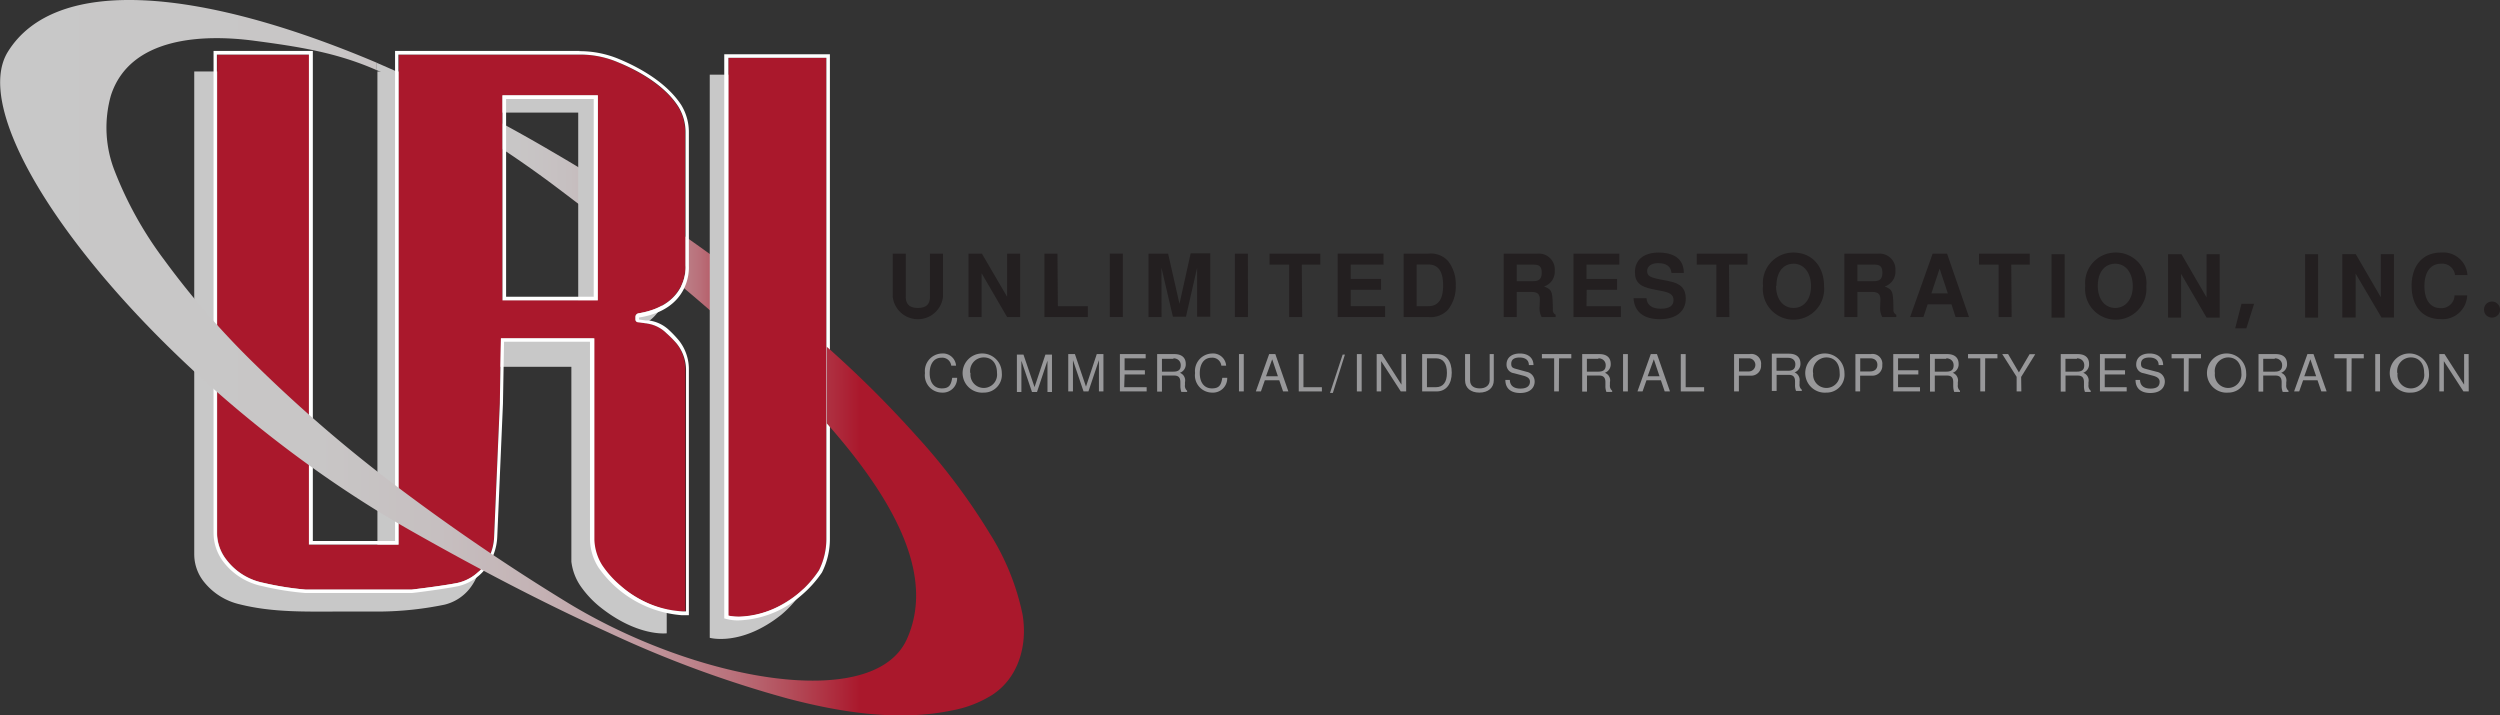 <?xml version="1.0" encoding="UTF-8"?> <svg xmlns="http://www.w3.org/2000/svg" xmlns:xlink="http://www.w3.org/1999/xlink" viewBox="0 0 255.09 73"><rect x="0" y="0" width="255.09" height="73" fill="#333333" stroke="none"/><defs><style>.cls-1{fill:url(#linear-gradient);}.cls-2{fill:#231f20;}.cls-3{fill:#c8c8c8;}.cls-4{fill:#aa182c;}.cls-5{fill:#fff;}.cls-6{fill:none;}.cls-7{fill:url(#linear-gradient-2);}.cls-8{fill:#98989a;}</style><linearGradient id="linear-gradient" x1="38.44" y1="24.8" x2="84.31" y2="24.8" gradientUnits="userSpaceOnUse"><stop offset="0" stop-color="#c8c8c8"></stop><stop offset="0.31" stop-color="#c8c6c6"></stop><stop offset="0.43" stop-color="#c6bfc0"></stop><stop offset="0.52" stop-color="#c4b3b5"></stop><stop offset="0.6" stop-color="#c1a1a6"></stop><stop offset="0.66" stop-color="#be8b92"></stop><stop offset="0.72" stop-color="#b96f79"></stop><stop offset="0.77" stop-color="#b34e5b"></stop><stop offset="0.82" stop-color="#ad283a"></stop><stop offset="0.84" stop-color="#aa182c"></stop></linearGradient><linearGradient id="linear-gradient-2" x1="0" y1="36.5" x2="104.47" y2="36.5" xlink:href="#linear-gradient"></linearGradient></defs><g id="Layer_2" data-name="Layer 2"><g id="Layer_1-2" data-name="Layer 1"><path class="cls-1" d="M39.48,7.62c1.83.9,4.1,2.94,5.84,3.93A109.43,109.43,0,0,1,57,19.27C69.3,28.54,78.33,36.43,84.31,43.2V35.43c-.87-.77-1.74-1.53-2.62-2.27A166.36,166.36,0,0,0,66,21.48q-4.81-3.19-9.79-6.08a159.23,159.23,0,0,0-17.79-9v.75C38.79,7.3,39.13,7.45,39.48,7.62Z"></path><path class="cls-2" d="M64.82,32.62v-.29a.37.37,0,0,1,.31-.36c5.15-.82,4.78-4.86,4.78-4.86V13.54a5,5,0,0,0-.72-2.64C67.76,8.64,64.92,7.14,63,6.33a9.78,9.78,0,0,0-3.81-.76H40.68v50H31.55v-50H22.16V54.39a4.46,4.46,0,0,0,1,2.78,6.26,6.26,0,0,0,3.73,2.3,30.76,30.76,0,0,0,4.31.69H42s3.15-.37,4.72-.69a4.55,4.55,0,0,0,2.47-1.53,5.24,5.24,0,0,0,1.22-3.22L51,41.19l.12-6.67h9.46V55.11a5.23,5.23,0,0,0,.79,2.57,10.09,10.09,0,0,0,1.9,2.11c3.78,3,6.66,2.59,6.66,2.59V37.76A4.32,4.32,0,0,0,69,35,11.25,11.25,0,0,0,68,34a3.51,3.51,0,0,0-1.88-1c-.36,0-.72-.11-1.08-.15A.27.27,0,0,1,64.82,32.62Zm-3.87-2H51.27V9.73H61Z"></path><path class="cls-2" d="M84.32,5.9h-10V37h0v2.26h0V62.82s3.18.9,7.24-2.34a11,11,0,0,0,2-2.27,7.18,7.18,0,0,0,.76-3.2V39.26h0Z"></path><path class="cls-3" d="M62.88,34.59V34.3a.37.37,0,0,1,.32-.36C68.4,33.11,68,29,68,29V15.33a5,5,0,0,0-.73-2.66C65.85,10.39,63,8.87,61,8.05a9.93,9.93,0,0,0-3.84-.76H38.51V57.75H29.29V7.29H19.82V56.57a4.49,4.49,0,0,0,1,2.81,6.54,6.54,0,0,0,3.63,2.28c3.42.86,6.86.74,10.36.74h4a34.26,34.26,0,0,0,6.54-.7,4.68,4.68,0,0,0,2.49-1.54,5.3,5.3,0,0,0,1.23-3.26l-.15-13.66L49,37.43h9.3V57.3a5.57,5.57,0,0,0,1,2.59A10.29,10.29,0,0,0,61.31,62c3.81,3,6.72,2.62,6.72,2.62V39.78a4.38,4.38,0,0,0-1-2.76,10.16,10.16,0,0,0-.94-1,3.48,3.48,0,0,0-1.9-1c-.36-.05-.72-.12-1.09-.15A.29.29,0,0,1,62.88,34.59ZM59,32.6H49.2V11.49H59Z"></path><path class="cls-3" d="M82.57,7.62H72.42V39h0V41.3h0V65.08s3.21.91,7.31-2.36a11.18,11.18,0,0,0,2.06-2.29,7.36,7.36,0,0,0,.77-3.24V41.3h0Z"></path><path class="cls-4" d="M64.82,32.62v-.29a.37.37,0,0,1,.31-.36c5.15-.82,4.78-4.86,4.78-4.86V13.54a5,5,0,0,0-.72-2.64C67.76,8.64,64.92,7.14,63,6.33a9.78,9.78,0,0,0-3.81-.76H40.68v50H31.55v-50H22.16V54.39a4.46,4.46,0,0,0,1,2.78,6.26,6.26,0,0,0,3.73,2.3,30.76,30.76,0,0,0,4.31.69H42s3.15-.37,4.72-.69a4.55,4.55,0,0,0,2.47-1.53,5.24,5.24,0,0,0,1.22-3.22L51,41.19l.12-6.67h9.46V55.11a5.23,5.23,0,0,0,.79,2.57,10.09,10.09,0,0,0,1.9,2.11c3.78,3,6.66,2.59,6.66,2.59V37.76A4.32,4.32,0,0,0,69,35,11.25,11.25,0,0,0,68,34a3.51,3.51,0,0,0-1.88-1c-.36,0-.72-.11-1.08-.15A.27.27,0,0,1,64.82,32.62Zm-3.87-2H51.27V9.73H61Z"></path><path class="cls-5" d="M59.15,5.57A9.78,9.78,0,0,1,63,6.33c2,.81,4.8,2.31,6.23,4.57a5,5,0,0,1,.72,2.64V27.11s.37,4-4.78,4.86a.37.37,0,0,0-.31.36v.29a.27.27,0,0,0,.25.27c.36,0,.72.1,1.08.15A3.51,3.51,0,0,1,68,34,11.25,11.25,0,0,1,69,35a4.32,4.32,0,0,1,1,2.74V62.38a3.15,3.15,0,0,1-.4,0,10.34,10.34,0,0,1-6.26-2.61,10.09,10.09,0,0,1-1.9-2.11,5.23,5.23,0,0,1-.79-2.57V34.52H51.11L51,41.19l-.58,13.53a5.24,5.24,0,0,1-1.22,3.22,4.55,4.55,0,0,1-2.47,1.53c-1.57.32-4.72.69-4.72.69H31.17a30.76,30.76,0,0,1-4.31-.69,6.26,6.26,0,0,1-3.73-2.3,4.46,4.46,0,0,1-1-2.78V5.57h9.39v50h9.13v-50H59.15M51.27,30.65H61V9.73H51.27V30.65M59.15,5.2H40.31v50H31.92V5.2H21.79V54.39a4.9,4.9,0,0,0,1.05,3,6.68,6.68,0,0,0,3.94,2.42,28.89,28.89,0,0,0,4.39.7H42c.13,0,3.18-.38,4.75-.7a4.94,4.94,0,0,0,2.68-1.65,5.63,5.63,0,0,0,1.31-3.44l.58-13.54.11-6.31H60.2V55.11a5.5,5.5,0,0,0,.85,2.77,11.45,11.45,0,0,0,8.47,4.89c.28,0,.44,0,.45,0l.32,0V37.76a4.73,4.73,0,0,0-1-3,11.66,11.66,0,0,0-1-1.06,3.71,3.71,0,0,0-2.08-1l-.32,0-.69-.1v-.2c5.23-.83,5.11-4.89,5.09-5.23V13.54a5.3,5.3,0,0,0-.78-2.83C68,8.4,65.21,6.87,63.1,6a10.38,10.38,0,0,0-4-.78Zm-7.51,4.9h8.94V30.28H51.64V10.1Z"></path><path class="cls-4" d="M84.32,5.9h-10V37h0v2.26h0V62.82s3.18.9,7.24-2.34a11,11,0,0,0,2-2.27,7.18,7.18,0,0,0,.76-3.2V39.26h0Z"></path><path class="cls-5" d="M84.32,5.9V39.26h0V55a7.18,7.18,0,0,1-.76,3.2,11,11,0,0,1-2,2.27,9.87,9.87,0,0,1-6.12,2.45,4.75,4.75,0,0,1-1.12-.11V5.9h10m.37-.36H73.9V63.1l.27.07a4.47,4.47,0,0,0,1.22.13,10.2,10.2,0,0,0,6.35-2.53,11.57,11.57,0,0,0,2.13-2.36,7.57,7.57,0,0,0,.81-3.4V5.54Z"></path><path class="cls-6" d="M38.44,46.06V7.15c-4.07-1.79-8-2.4-12.49-3-5.17-.69-12.68-.38-14.63,5.57a12.08,12.08,0,0,0,.39,7.74,38,38,0,0,0,5.07,9.08,84.35,84.35,0,0,0,9.3,10.68A145.76,145.76,0,0,0,39.65,49,215.05,215.05,0,0,0,57.55,61.3c13.22,8.18,31.56,11.46,34.94,3.9,2.52-5.61,0-12.75-8.18-22v2.86Z"></path><path class="cls-7" d="M104.33,62.66A24.9,24.9,0,0,0,101,54.45a64.58,64.58,0,0,0-7.58-10.07,110.91,110.91,0,0,0-9.06-9V43.2c8.19,9.25,10.7,16.39,8.18,22-3.38,7.56-21.72,4.28-34.94-3.9A215.05,215.05,0,0,1,39.65,49,145.76,145.76,0,0,1,26.08,37.23a84.35,84.35,0,0,1-9.3-10.68,38,38,0,0,1-5.07-9.08,12.08,12.08,0,0,1-.39-7.74c1.95-6,9.46-6.26,14.63-5.57,4.48.59,8.42,1.2,12.49,3V6.4C20.32-1.28,5.61-2.54.78,5.32c-5,8.23,15.2,34.08,41.09,48.8,6.59,3.74,13.3,7.28,20.2,10.41a114.48,114.48,0,0,0,18.36,6.76c5.36,1.4,11.25,2.35,16.76,1.19a11.65,11.65,0,0,0,4.06-1.58C104,69.1,104.86,65.71,104.33,62.66Z"></path><path class="cls-2" d="M91.09,30.27V25.88h1.33v4.39c0,.78.4,1.15,1.24,1.15s1.23-.37,1.23-1.15V25.88h1.33v4.39a2.58,2.58,0,0,1-5.13,0Z"></path><path class="cls-2" d="M100.16,27.88v4.47H98.82V25.88h1.37l2.57,4.4v-4.4h1.33v6.47h-1.33Z"></path><path class="cls-2" d="M107.94,31.24H111v1.11h-4.43V25.88h1.33Z"></path><path class="cls-2" d="M114.57,32.35h-1.33V25.88h1.33Z"></path><path class="cls-2" d="M118.52,32.35h-1.33V25.88h2L120.35,31l1.14-5.15h2v6.47h-1.34v-5l-1.14,5h-1.33l-1.17-5Z"></path><path class="cls-2" d="M127.34,32.35H126V25.88h1.33Z"></path><path class="cls-2" d="M132.87,32.35h-1.33V27h-2V25.88h5.18V27h-1.89Z"></path><path class="cls-2" d="M137.82,31.24h3.51v1.11h-4.84V25.88h4.68V27h-3.35v1.46h3.1v1.11h-3.1Z"></path><path class="cls-2" d="M143.22,25.88h2.53a2.37,2.37,0,0,1,2,.75,3.8,3.8,0,0,1,.79,2.48,3.81,3.81,0,0,1-.79,2.49,2.41,2.41,0,0,1-2,.75h-2.53Zm2.53,5.36c1,0,1.5-.7,1.5-2.12s-.49-2.13-1.5-2.13h-1.2v4.25Z"></path><path class="cls-2" d="M157.12,30.56c0-.54-.25-.77-.83-.77h-1.53v2.56h-1.33V25.88h3.47a1.62,1.62,0,0,1,1.74,1.75,1.58,1.58,0,0,1-1.09,1.6c.83.35.86.44.9,2.35a.51.51,0,0,0,.28.53v.24H157.3a1.91,1.91,0,0,1-.2-1.11C157.1,30.76,157.12,30.83,157.12,30.56ZM156.37,27h-1.61v1.69h1.61c.55,0,.94-.11.94-.87S156.93,27,156.37,27Z"></path><path class="cls-2" d="M161.88,31.24h3.51v1.11h-4.84V25.88h4.68V27h-3.35v1.46H165v1.11h-3.1Z"></path><path class="cls-2" d="M170.55,27.85c-.05-.66-.52-1-1.36-1-.68,0-1.12.31-1.12.8s.28.65,1.23.84l1,.2c1.2.23,1.71.76,1.71,1.78,0,1.31-1,2.1-2.65,2.1s-2.6-.76-2.68-2.14H168c.05.69.55,1.07,1.46,1.07s1.3-.33,1.3-.87-.33-.77-1.21-.94l-.91-.18c-1.31-.25-1.82-.73-1.82-1.74,0-1.26.9-2,2.45-2,1,0,2.54.31,2.54,2.08Z"></path><path class="cls-2" d="M176.46,32.35h-1.33V27h-2V25.88h5.18V27h-1.89Z"></path><path class="cls-2" d="M183,25.77c1.87,0,3.12,1.38,3.12,3.44a3.13,3.13,0,1,1-6.23-.05A3.1,3.1,0,0,1,183,25.77Zm-1.78,3.39c0,1.36.71,2.26,1.79,2.26s1.78-.9,1.78-2.22-.69-2.29-1.78-2.29S181.26,27.81,181.26,29.16Z"></path><path class="cls-2" d="M191.87,30.56c0-.54-.25-.77-.82-.77h-1.53v2.56h-1.33V25.88h3.47a1.62,1.62,0,0,1,1.74,1.75,1.58,1.58,0,0,1-1.09,1.6c.82.35.86.44.89,2.35a.51.51,0,0,0,.29.53v.24h-1.43a1.9,1.9,0,0,1-.21-1.11C191.85,30.76,191.87,30.83,191.87,30.56ZM191.13,27h-1.61v1.69h1.61c.55,0,.94-.11.94-.87S191.69,27,191.13,27Z"></path><path class="cls-2" d="M196.69,31.05l-.43,1.3H194.9l2.3-6.47h1.47l2.24,6.47h-1.37l-.42-1.3Zm1.22-3.64-.84,2.53h1.68Z"></path><path class="cls-2" d="M205.26,32.35h-1.33V27h-2V25.88h5.18V27h-1.89Z"></path><path class="cls-2" d="M210.67,32.41h-1.34V25.94h1.34Z"></path><path class="cls-2" d="M215.82,25.77A3.11,3.11,0,0,1,219,29.21a3.13,3.13,0,1,1-6.23-.05A3.1,3.1,0,0,1,215.82,25.77Zm-1.77,3.39c0,1.36.71,2.26,1.78,2.26s1.79-.9,1.79-2.22-.69-2.29-1.79-2.29S214.05,27.81,214.05,29.16Z"></path><path class="cls-2" d="M222.55,27.94v4.47h-1.33V25.94h1.37l2.56,4.41V25.94h1.34v6.47h-1.34Z"></path><path class="cls-2" d="M228.71,31H230l-.79,2.5h-1.14Z"></path><path class="cls-2" d="M236.53,32.41H235.2V25.94h1.33Z"></path><path class="cls-2" d="M240.36,27.92V32.4H239V25.93h1.37l2.56,4.4v-4.4h1.34V32.4H243Z"></path><path class="cls-2" d="M249.06,26.91c-1.05,0-1.68.85-1.68,2.28s.61,2.25,1.64,2.25a1.33,1.33,0,0,0,1.43-1.3h1.29A2.51,2.51,0,0,1,249,32.56c-1.8,0-2.93-1.31-2.93-3.39s1.14-3.4,3-3.4a2.47,2.47,0,0,1,2.7,2.3h-1.27A1.31,1.31,0,0,0,249.06,26.91Z"></path><path class="cls-2" d="M253.46,31.59a.87.87,0,0,1,.06-.32.78.78,0,0,1,.17-.26.93.93,0,0,1,.26-.18.87.87,0,0,1,.32-.06.83.83,0,0,1,.32.06.81.81,0,0,1,.26.18.68.68,0,0,1,.18.26.88.88,0,0,1,0,.64.68.68,0,0,1-.18.26.78.78,0,0,1-.26.17.83.83,0,0,1-.32.07.88.88,0,0,1-.32-.07.9.9,0,0,1-.26-.17.78.78,0,0,1-.17-.26A.87.87,0,0,1,253.46,31.59Z"></path><path class="cls-8" d="M96.08,36.07a1.34,1.34,0,0,1,1.47,1.24h-.49a.92.92,0,0,0-1-.81c-.74,0-1.2.6-1.2,1.58s.48,1.55,1.24,1.55.94-.36,1.06-1.08h.5a1.46,1.46,0,0,1-1.57,1.51,1.76,1.76,0,0,1-1.71-2A1.79,1.79,0,0,1,96.08,36.07Z"></path><path class="cls-8" d="M100.38,40.06a2,2,0,1,1,1.84-2A1.82,1.82,0,0,1,100.38,40.06Zm-1.35-2a1.36,1.36,0,1,0,2.7,0c0-1-.53-1.59-1.35-1.59A1.39,1.39,0,0,0,99,38.07Z"></path><path class="cls-8" d="M105.3,40l-1.08-3.19V40h-.46V36.18h.67l1.13,3.32,1.11-3.32h.67V40h-.46V36.8L105.81,40Z"></path><path class="cls-8" d="M110.56,39.94l-1.08-3.19v3.19H109V36.13h.68l1.13,3.32,1.1-3.32h.68v3.81h-.46V36.75l-1.07,3.19Z"></path><path class="cls-8" d="M114.71,39.51H117v.43h-2.73V36.13h2.63v.43h-2.15v1.22h2.07v.43h-2.07Z"></path><path class="cls-8" d="M120.91,39v.27a.65.65,0,0,0,.22.6v.12h-.59a1.87,1.87,0,0,1-.1-.62V39c0-.47-.19-.68-.63-.68h-1.25v1.64h-.49V36.13h1.76c.74,0,1.16.36,1.16,1a.91.91,0,0,1-.6.91A.83.83,0,0,1,120.91,39Zm-1.18-2.39h-1.17v1.31h1.17c.52,0,.75-.2.75-.65S120.14,36.56,119.73,36.56Z"></path><path class="cls-8" d="M123.65,36.07a1.34,1.34,0,0,1,1.46,1.24h-.49a.92.92,0,0,0-1-.81c-.74,0-1.2.6-1.2,1.58s.48,1.55,1.24,1.55.94-.36,1.06-1.08h.5a1.46,1.46,0,0,1-1.57,1.51,1.76,1.76,0,0,1-1.71-2A1.79,1.79,0,0,1,123.65,36.07Z"></path><path class="cls-8" d="M126.91,39.94h-.49V36.13h.49Z"></path><path class="cls-8" d="M129.06,38.8l-.4,1.14h-.52l1.36-3.81h.63l1.33,3.81h-.54l-.39-1.14Zm.75-2.14-.63,1.73h1.21Z"></path><path class="cls-8" d="M133,39.51h1.88v.43h-2.36V36.13H133Z"></path><path class="cls-8" d="M137.23,36.18,136,40.09h-.29L137,36.18Z"></path><path class="cls-8" d="M138.94,39.94h-.49V36.13h.49Z"></path><path class="cls-8" d="M143.48,39.94h-.55l-2-3.09v3.09h-.46V36.13H141l2,3.12V36.13h.46Z"></path><path class="cls-8" d="M145.11,36.13h1.47c1,0,1.55.72,1.55,1.9s-.59,1.91-1.55,1.91h-1.47Zm1.39,3.38c.75,0,1.14-.51,1.14-1.47s-.39-1.48-1.14-1.48h-.9v2.95Z"></path><path class="cls-8" d="M152.42,36.13v2.68c0,.76-.58,1.25-1.47,1.25s-1.46-.48-1.46-1.25V36.13H150v2.68c0,.57.41.82,1,.82s1-.31,1-.82V36.13Z"></path><path class="cls-8" d="M156.11,38.94c0-.29-.21-.49-.69-.61l-.95-.25a.87.87,0,0,1-.75-.89c0-.69.52-1.12,1.36-1.12s1.38.43,1.39,1.18H156c0-.49-.34-.77-.95-.77s-.85.25-.85.64.17.44.63.56l.95.26a1,1,0,0,1,.81,1c0,.46-.3,1.16-1.49,1.16-.66,0-1.49-.25-1.5-1.33h.46v0c0,.39.21.88,1.07.88S156.11,39.21,156.11,38.94Z"></path><path class="cls-8" d="M159.06,39.94h-.48V36.56h-1.25v-.43h3v.43h-1.25Z"></path><path class="cls-8" d="M164.27,39c0,.09,0,.18,0,.27a.66.66,0,0,0,.23.6v.12h-.59a1.65,1.65,0,0,1-.1-.62V39c0-.47-.2-.68-.63-.68h-1.25v1.64h-.49V36.13h1.75c.75,0,1.16.36,1.16,1a.91.91,0,0,1-.6.91A.82.82,0,0,1,164.27,39Zm-1.18-2.39h-1.17v1.31h1.17c.52,0,.75-.2.75-.65S163.5,36.56,163.09,36.56Z"></path><path class="cls-8" d="M166.1,39.94h-.49V36.13h.49Z"></path><path class="cls-8" d="M168,38.8l-.4,1.14h-.52l1.36-3.81h.63l1.33,3.81h-.54l-.39-1.14Zm.75-2.14-.63,1.73h1.21Z"></path><path class="cls-8" d="M172,39.51h1.88v.43H171.5V36.13H172Z"></path><path class="cls-8" d="M178.62,38.33h-1.19v1.61h-.49V36.13h1.57a1,1,0,0,1,1.18,1.12A1,1,0,0,1,178.62,38.33Zm-.18-.43a.67.67,0,1,0,0-1.34h-1V37.9Z"></path><path class="cls-8" d="M183.62,38.9c0,.1,0,.19,0,.27a.65.65,0,0,0,.23.6v.12h-.59a1.58,1.58,0,0,1-.1-.62v-.34c0-.47-.19-.68-.63-.68h-1.25v1.64h-.49v-3.8h1.76c.74,0,1.16.36,1.16,1a.92.92,0,0,1-.6.91A.83.83,0,0,1,183.62,38.9Zm-1.18-2.39h-1.17v1.32h1.17c.52,0,.75-.21.75-.66S182.85,36.51,182.44,36.51Z"></path><path class="cls-8" d="M186.36,40.06a2,2,0,1,1,1.84-2A1.82,1.82,0,0,1,186.36,40.06Zm-1.35-2a1.36,1.36,0,1,0,2.7,0c0-1-.53-1.59-1.36-1.59A1.39,1.39,0,0,0,185,38.07Z"></path><path class="cls-8" d="M191,38.33h-1.2v1.61h-.48V36.13h1.57a1,1,0,0,1,1.17,1.12A1,1,0,0,1,191,38.33Zm-.19-.43c.47,0,.75-.25.75-.67s-.28-.67-.75-.67h-1V37.9Z"></path><path class="cls-8" d="M193.67,39.51h2.24v.43h-2.73V36.13h2.64v.43h-2.15v1.22h2.07v.43h-2.07Z"></path><path class="cls-8" d="M199.77,39v.27a.65.65,0,0,0,.22.6v.12h-.59a1.87,1.87,0,0,1-.1-.62V39c0-.47-.19-.68-.63-.68h-1.25v1.64h-.49V36.13h1.76c.74,0,1.16.36,1.16,1a.91.91,0,0,1-.6.91A.83.83,0,0,1,199.77,39Zm-1.18-2.39h-1.17v1.31h1.17c.52,0,.75-.2.75-.65S199,36.56,198.59,36.56Z"></path><path class="cls-8" d="M202.55,39.94h-.49V36.56h-1.25v-.43h3v.43h-1.25Z"></path><path class="cls-8" d="M206.25,39.94h-.48V38.45l-1.47-2.32h.6L206,38l1.09-1.86h.58l-1.44,2.32Z"></path><path class="cls-8" d="M213.1,39c0,.09,0,.18,0,.27a.66.66,0,0,0,.23.6v.12h-.59a1.65,1.65,0,0,1-.1-.62V39c0-.47-.2-.68-.63-.68h-1.25v1.64h-.49V36.13H212c.75,0,1.16.36,1.16,1a.91.91,0,0,1-.6.91A.82.82,0,0,1,213.1,39Zm-1.18-2.39h-1.17v1.31h1.17c.52,0,.75-.2.75-.65S212.33,36.56,211.92,36.56Z"></path><path class="cls-8" d="M214.76,39.51H217v.43h-2.73V36.13h2.64v.43h-2.15v1.22h2.07v.43h-2.07Z"></path><path class="cls-8" d="M220.36,38.94c0-.29-.22-.49-.7-.61l-.94-.25a.87.87,0,0,1-.75-.89c0-.69.52-1.12,1.36-1.12s1.38.43,1.39,1.18h-.46c0-.49-.34-.77-.95-.77s-.85.25-.85.64.17.44.62.56l1,.26a1,1,0,0,1,.81,1c0,.46-.3,1.16-1.49,1.16-.66,0-1.49-.25-1.5-1.33h.46v0c0,.39.21.88,1.07.88S220.36,39.21,220.36,38.94Z"></path><path class="cls-8" d="M223.31,39.94h-.48V36.56h-1.25v-.43h3v.43h-1.25Z"></path><path class="cls-8" d="M227.35,40.06a2,2,0,1,1,1.84-2A1.82,1.82,0,0,1,227.35,40.06Zm-1.35-2a1.36,1.36,0,1,0,2.7,0c0-1-.53-1.59-1.35-1.59A1.39,1.39,0,0,0,226,38.07Z"></path><path class="cls-8" d="M233.28,39v.27a.66.66,0,0,0,.23.6v.12h-.59a1.64,1.64,0,0,1-.11-.62V39c0-.47-.19-.68-.62-.68h-1.26v1.64h-.48V36.13h1.75c.75,0,1.16.36,1.16,1a.91.91,0,0,1-.6.91A.83.83,0,0,1,233.28,39Zm-1.17-2.39h-1.18v1.31h1.18c.52,0,.75-.2.75-.65S232.52,36.56,232.11,36.56Z"></path><path class="cls-8" d="M235,38.8l-.4,1.14h-.52l1.36-3.81h.62l1.34,3.81h-.54l-.39-1.14Zm.74-2.14-.62,1.73h1.21Z"></path><path class="cls-8" d="M239.93,39.94h-.49V36.56h-1.25v-.43h3v.43h-1.24Z"></path><path class="cls-8" d="M242.85,39.94h-.49V36.13h.49Z"></path><path class="cls-8" d="M246,40.06a2,2,0,1,1,1.84-2A1.82,1.82,0,0,1,246,40.06Zm-1.36-2a1.37,1.37,0,1,0,2.71,0c0-1-.53-1.59-1.36-1.59A1.4,1.4,0,0,0,244.61,38.07Z"></path><path class="cls-8" d="M251.9,39.94h-.54l-2-3.09v3.09h-.46V36.13h.53l2,3.12V36.13h.46Z"></path></g></g></svg> 